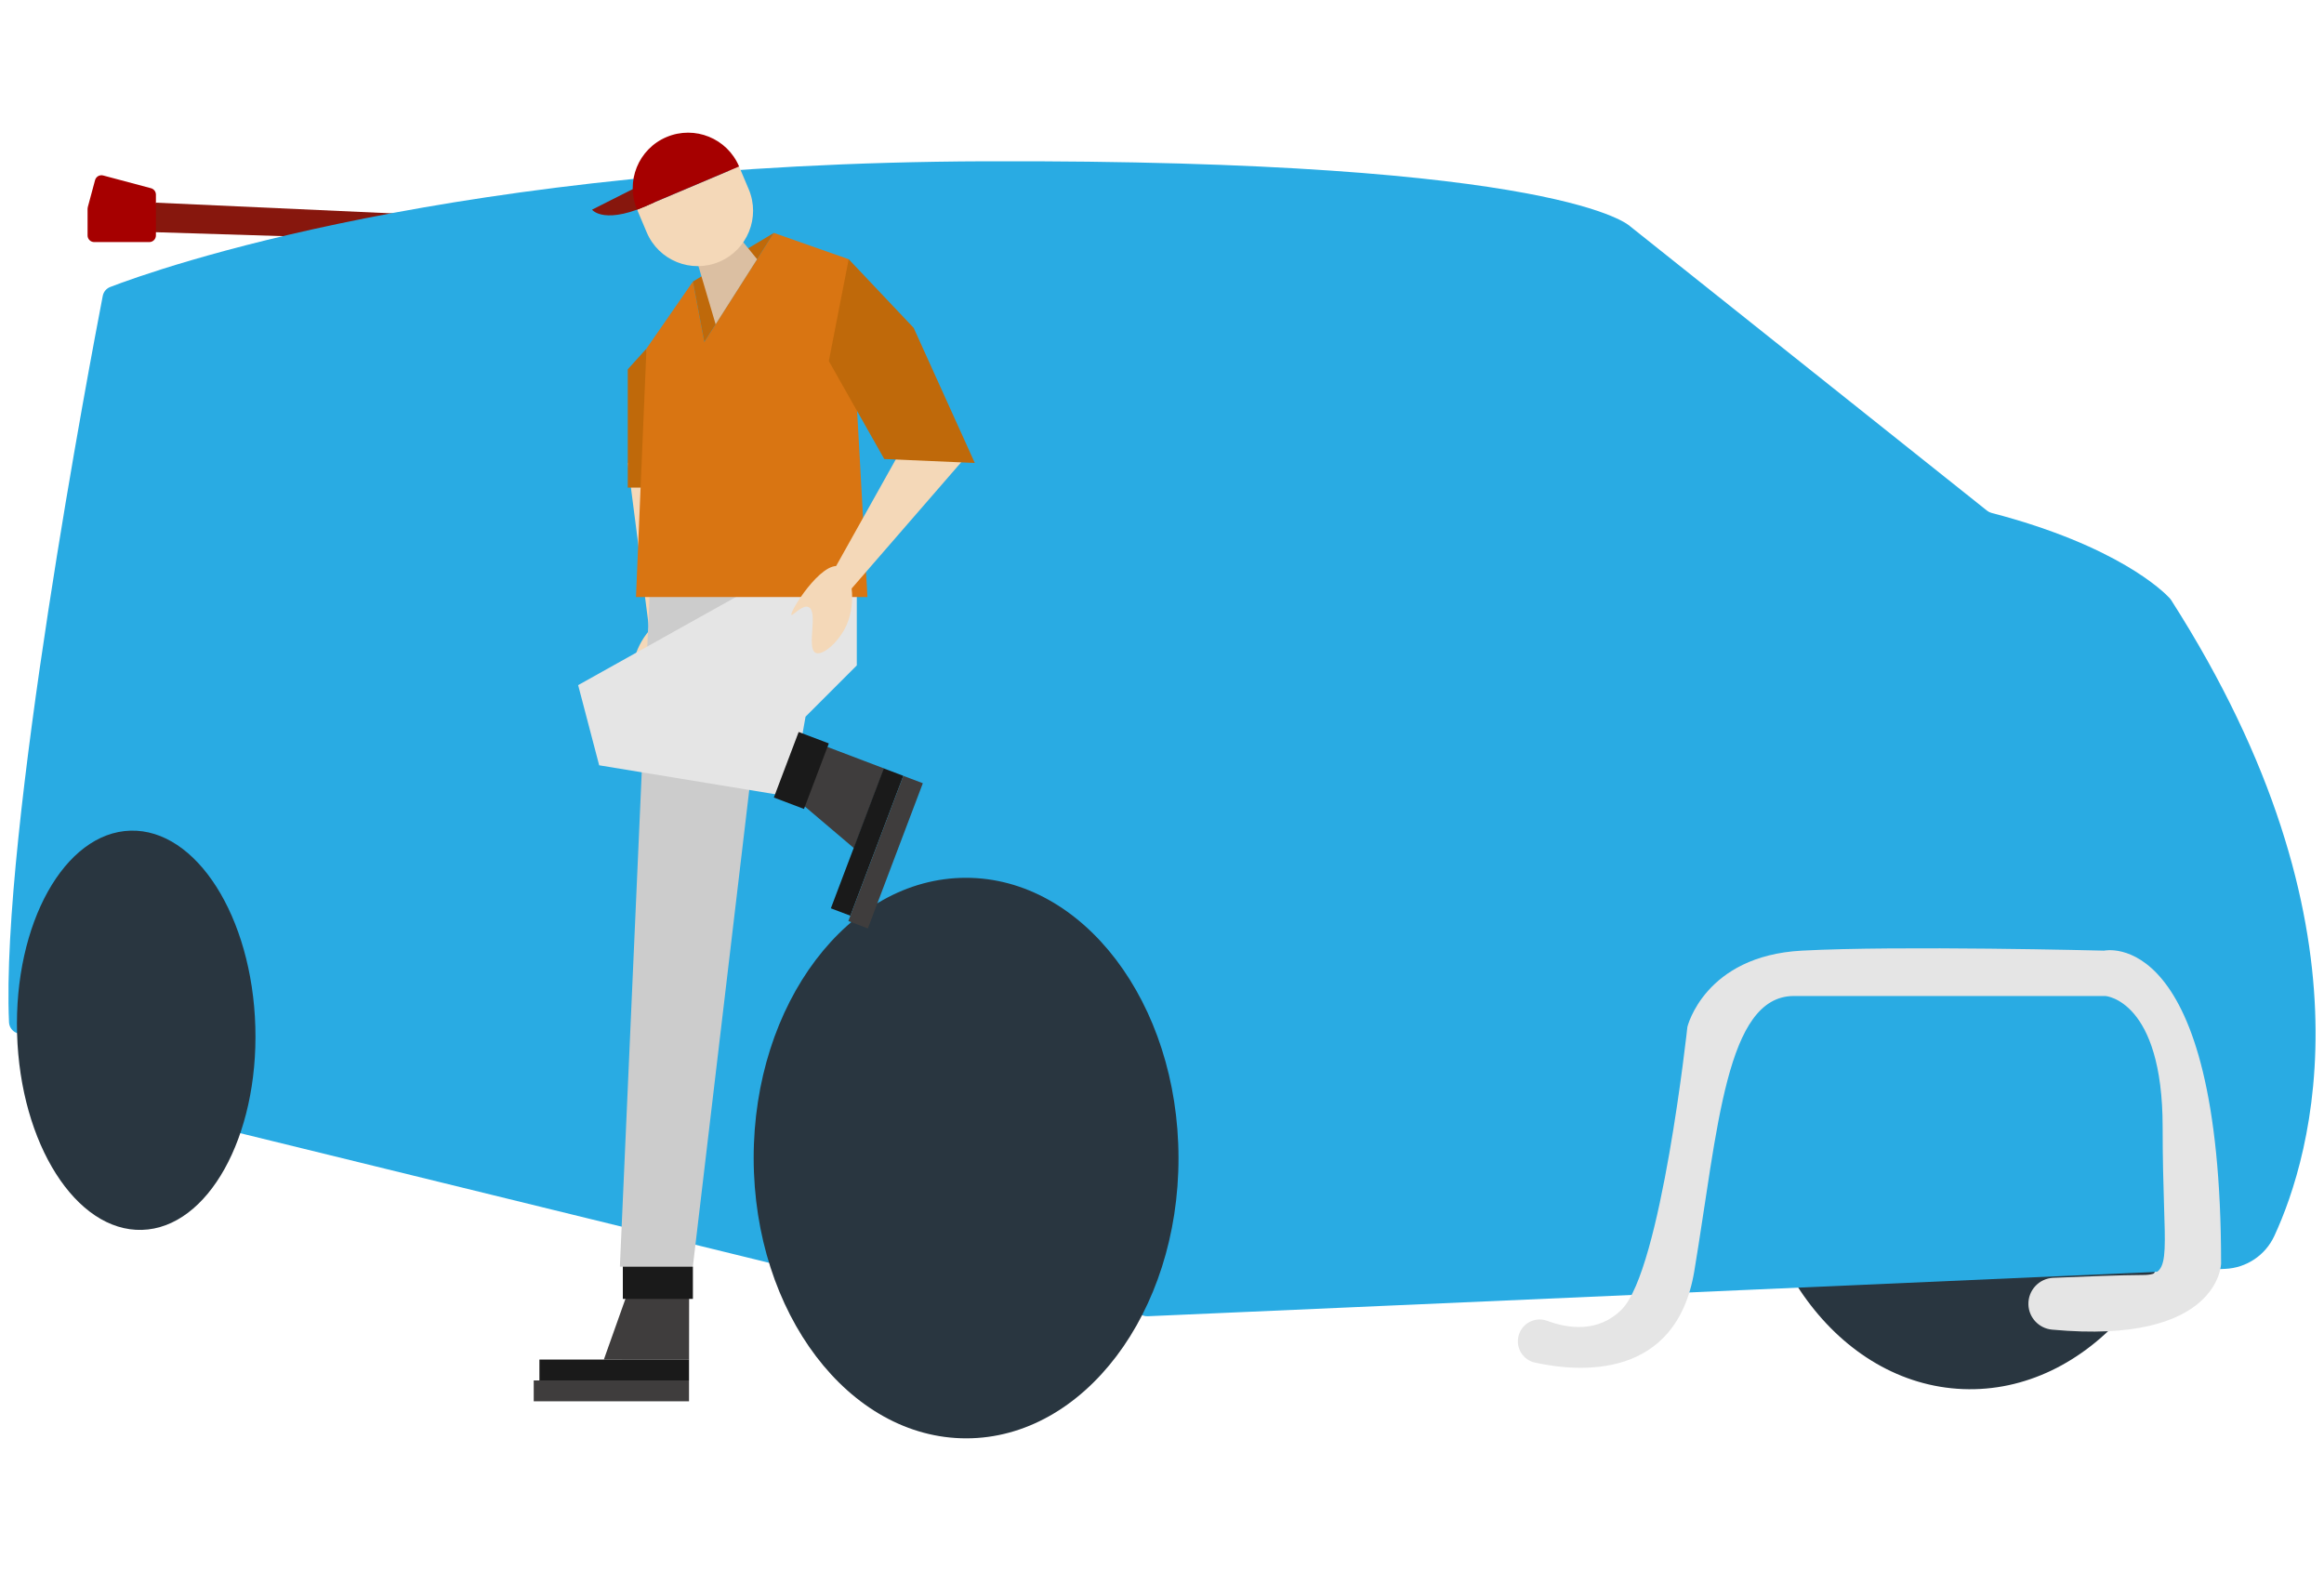 <svg xmlns="http://www.w3.org/2000/svg" xmlns:xlink="http://www.w3.org/1999/xlink" id="Layer_1" x="0px" y="0px" viewBox="0 0 1000 676" style="enable-background:new 0 0 1000 676;" xml:space="preserve"><style type="text/css">	.st0{fill:#87170D;}	.st1{fill:#293640;}	.st2{fill:#29ABE3;}	.st3{fill:#E5E5E5;}	.st4{fill:#A60000;}	.st5{fill:#F4D8B8;}	.st6{fill:#CCCCCC;}	.st7{fill:#BF690A;}	.st8{fill:#3F3D3D;}	.st9{fill:#1A1A1A;}	.st10{fill:#D97512;}	.st11{fill:#DBBFA2;}</style><g>	<g>		<polygon class="st0" points="67.1,87.21 204.55,93.44 204.55,104.18 58.64,99.66   "></polygon>					<ellipse id="Ellipse_469_5_" transform="matrix(0.04 -0.999 0.999 0.04 338.968 1306.892)" class="st1" cx="849.79" cy="476.99" rx="120.81" ry="96.86"></ellipse>		<path class="st2" d="M87.01,483.6l248.8,60.98c3.34,0.82,6.55-1.78,6.42-5.22c-1.12-30.37-1.61-150.94,61.43-150.94   c64.98,0,82.05,144.64,84.79,173.28c0.26,2.75,2.63,4.8,5.39,4.68l463.67-20.39c9.13-0.4,17.27-5.86,21.11-14.15   c15.98-34.49,45.65-132.95-44.44-273.71c-0.17-0.26-0.35-0.51-0.57-0.73c-2.71-2.92-22.58-22.59-76.66-36.69   c-0.7-0.18-1.36-0.51-1.93-0.96L701.46,97.4c0,0-28-28.85-277.45-28C195.24,70.18,67.1,115.91,47.42,123.49   c-1.66,0.64-2.87,2.09-3.21,3.84C39.15,153.55,0.2,358.4,3.88,439.86c0.08,1.77,1.04,3.38,2.57,4.27h0c3.41,1.99,7.7-0.4,7.8-4.35   c0.57-21.91,5.03-76.82,35.6-76.82c33.91,0,33.69,94.35,33.21,115.47C83,480.87,84.64,483.02,87.01,483.6z"></path>					<ellipse id="Ellipse_469_4_" transform="matrix(1 -1.157143e-03 1.157143e-03 1 -0.576 0.481)" class="st1" cx="415.7" cy="498.32" rx="91.4" ry="120.6"></ellipse>					<ellipse id="Ellipse_469_3_" transform="matrix(1 -0.029 0.029 1 -12.884 1.896)" class="st1" cx="58.64" cy="443.13" rx="51.26" ry="85.89"></ellipse>		<path class="st3" d="M872.81,561.39c0.19,5.63,4.56,10.23,10.17,10.75c72.22,6.69,72.74-28.46,72.74-28.46   c0-145.94-50.34-134.62-50.34-134.62s-88.24-2.26-130.1,0c-41.86,2.26-49.21,32.81-49.21,32.81s-11.31,104.64-28.28,121.61   c-10.2,10.2-23.26,8.14-32.05,4.87c-5.32-1.98-11.16,1.23-12.39,6.77v0c-1.12,5.06,2.05,10.08,7.11,11.2   c18.74,4.12,60.73,7.77,68.59-39.38c10.18-61.09,13.58-118.36,42.85-118.36s134.06,0,134.06,0s24.61,1.7,24.61,56.42   s5.09,63.63-8.48,63.63c-8.74,0-26.81,0.7-38.57,1.21C877.36,550.11,872.6,555.26,872.81,561.39L872.81,561.39z"></path>		<path class="st4" d="M40.9,77.53l-3.12,11.58c-0.07,0.24-0.1,0.49-0.1,0.74v11.46c0,1.58,1.28,2.86,2.86,2.86h23.69   c1.58,0,2.86-1.28,2.86-2.86V83.76c0-1.3-0.87-2.43-2.13-2.77L44.4,75.51C42.88,75.1,41.31,76,40.9,77.53z"></path>	</g>	<g>		<path id="Path_584_3_" class="st5" d="M295.35,201.37l-5.64,73.46l-9.82,0.23l-9.77-75.85L295.35,201.37z"></path>		<path id="Path_585_3_" class="st5" d="M288.94,266.22c-5.48-1.49-14.51,8.65-16.38,19.09c-1.43,7.97,1.14,17.12,4.45,17.56   c4.55,0.6,8.7-15.5,13.42-14.7c2.89,0.48,3.52,7.02,4.26,6.89C296.14,294.79,296.89,268.39,288.94,266.22z"></path>	</g>	<polygon class="st6" points="279.88,247.57 266.73,545.04 298.12,545.04 333.33,247.57  "></polygon>	<polygon class="st3" points="346.62,308.38 340.49,342.89 257.82,329.31 248.77,294.81 333.33,247.57 368.68,247.57 368.68,286.32    "></polygon>	<polygon class="st7" points="278.17,150 270.12,158.91 270.12,209.82 285.39,209.82  "></polygon>	<g>		<path id="Path_595_2_" class="st8" d="M296.5,585.05l-36.67-0.03l11.61-32.64l25.09,0.02L296.5,585.05z"></path>		<rect id="Rectangle_1820_2_" x="232.11" y="585.02" class="st9" width="64.38" height="8.98"></rect>		<rect id="Rectangle_1821_2_" x="229.66" y="594" class="st8" width="66.82" height="8.98"></rect>		<polyline id="Rectangle_1822_2_" class="st9" points="278.17,558.92 268,558.92 268,545.04 298.15,545.04 298.15,558.92    278.17,558.92   "></polyline>	</g>	<g>		<path id="Path_595_3_" class="st8" d="M380.49,330.7l-13.02,34.28l-26.42-22.42l8.91-23.46L380.49,330.7z"></path>					<rect id="Rectangle_1820_3_" x="341.07" y="357.89" transform="matrix(0.354 -0.935 0.935 0.354 -97.855 583.054)" class="st9" width="64.38" height="8.98"></rect>					<rect id="Rectangle_1821_3_" x="347.81" y="362.22" transform="matrix(0.354 -0.935 0.935 0.354 -96.763 593.297)" class="st8" width="66.82" height="8.98"></rect>		<polyline id="Rectangle_1822_3_" class="st9" points="349.56,338.57 345.95,348.09 332.98,343.17 343.66,314.97 356.64,319.89    349.56,338.57   "></polyline>	</g>	<polygon class="st10" points="273.66,256.91 373.26,256.91 365.19,111.54 332.98,100.22 303.07,147.17 298.15,121.15 278.17,150    "></polygon>	<g>		<path id="Path_584_1_" class="st5" d="M391.86,186.21l-35.97,64.3l8.05,5.62l50.12-57.76L391.86,186.21z"></path>		<path id="Path_585_1_" class="st5" d="M361.3,243.77c5.39,1.79,7.3,15.23,3.07,24.97c-3.22,7.43-10.43,13.62-13.42,12.16   c-4.12-2.01,1.34-17.73-3.04-19.67c-2.68-1.2-6.82,3.89-7.36,3.38C339.48,263.58,353.47,241.17,361.3,243.77z"></path>	</g>	<polygon class="st7" points="365.19,111.54 393.15,141.09 419.45,199.21 380.49,197.52 356.64,155.37  "></polygon>	<polygon class="st7" points="298.15,121.15 332.98,100.22 303.07,147.17  "></polygon>	<polygon class="st11" points="298.15,106.45 307.93,139.54 325.77,111.54 311.96,94.57  "></polygon>	<path class="st5" d="M322.16,81.41l-4.13-9.77L274.14,90.2l4.13,9.77c5.12,12.12,19.1,17.79,31.23,12.67v0  C321.62,107.51,327.29,93.53,322.16,81.41z"></path>	<g>		<path class="st0" d="M275.27,79.86l-20.51,10.36c0,0,5.32,7.25,26.8-3.16L275.27,79.86z"></path>		<path class="st4" d="M286.81,58.97L286.81,58.97c-12.12,5.12-17.79,19.1-12.67,31.23l43.89-18.56   C312.91,59.52,298.93,53.85,286.81,58.97z"></path>	</g></g></svg>